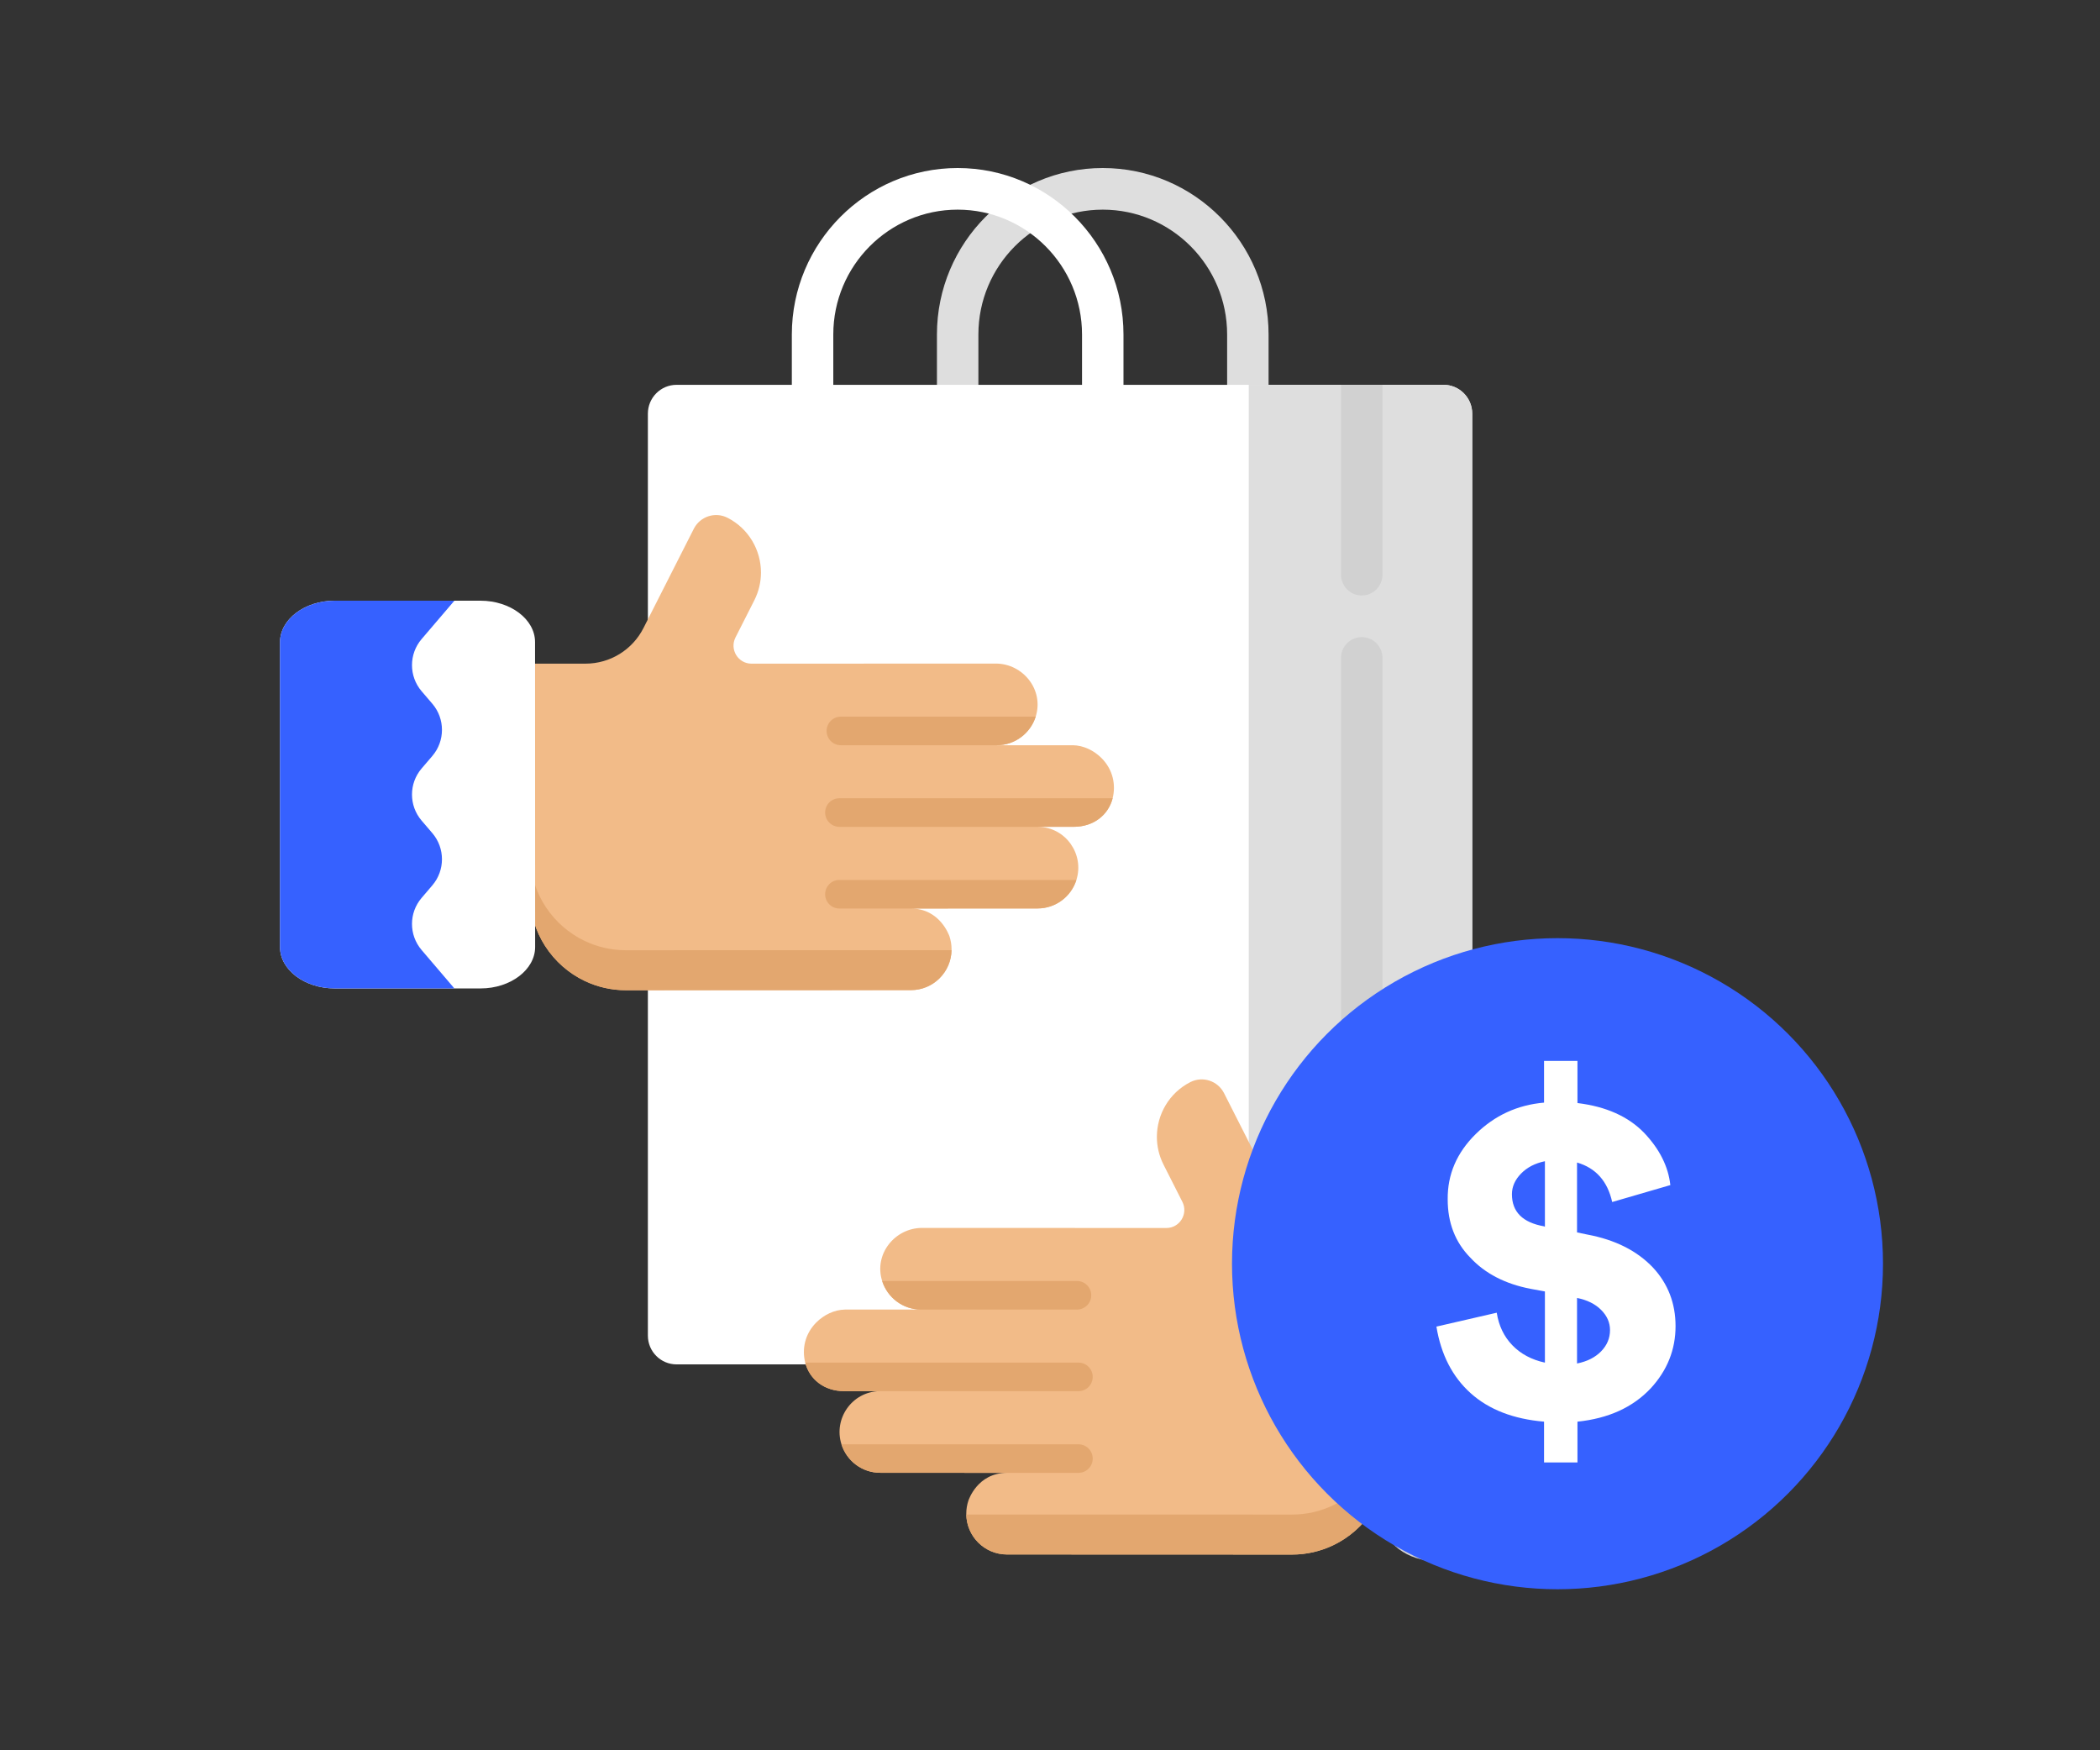 <?xml version="1.0" encoding="UTF-8" standalone="no"?>
<svg width="300px" height="250px" viewBox="0 0 300 250" version="1.1" xmlns="http://www.w3.org/2000/svg" xmlns:xlink="http://www.w3.org/1999/xlink">
    <rect x="0" y="0" width="300" height="250" fill="#333333" stroke="none"/>
    <!-- Generator: Sketch 41 (35326) - http://www.bohemiancoding.com/sketch -->
    <title>Artboard 2</title>
    <desc>Created with Sketch.</desc>
    <defs></defs>
    <g id="Page-1" stroke="none" stroke-width="1" fill="none" fill-rule="evenodd">
        <g id="Artboard-2">
            <path d="M178.265,65.993 C176.629,65.993 175.304,64.663 175.304,63.021 L175.304,47.777 C175.304,37.944 167.334,29.945 157.537,29.945 C147.741,29.945 139.77,37.945 139.77,47.777 L139.77,63.021 C139.77,64.663 138.445,65.993 136.809,65.993 C135.173,65.993 133.848,64.663 133.848,63.021 L133.848,47.777 C133.848,34.667 144.474,24 157.537,24 C170.599,24 181.225,34.667 181.225,47.777 L181.225,63.021 C181.225,64.663 179.9,65.993 178.265,65.993 L178.265,65.993 Z" id="Shape" fill="#DEDEDE"></path>
            <path d="M210.317,59.085 L210.317,190.768 C210.317,193.042 208.482,194.882 206.22,194.882 L96.656,194.882 C94.389,194.882 92.554,193.042 92.554,190.768 L92.554,59.085 C92.554,56.809 94.389,54.966 96.656,54.966 L206.22,54.966 C208.482,54.966 210.317,56.809 210.317,59.085 L210.317,59.085 Z" id="Shape" fill="#FFFFFF"></path>
            <path d="M210.317,190.768 C210.317,193.042 208.482,194.882 206.22,194.882 L178.398,194.882 L178.398,54.966 L206.22,54.966 C208.482,54.966 210.317,56.809 210.317,59.085 L210.317,190.768 Z" id="Shape" fill="#DEDEDE"></path>
            <path d="M194.536,91 C192.901,91 191.575,92.332 191.575,93.972 L191.575,194.882 L197.498,194.882 L197.498,93.972 C197.498,92.332 196.171,91 194.536,91 L194.536,91 Z M191.575,54.966 L191.575,82.082 C191.575,83.723 192.901,85.055 194.536,85.055 C196.171,85.055 197.498,83.723 197.498,82.082 L197.498,54.966 L191.575,54.966 Z" id="Shape" fill="#D1D1D1"></path>
            <path d="M157.537,71.924 C155.901,71.924 154.576,70.594 154.576,68.951 L154.576,47.777 C154.576,37.945 146.605,29.945 136.809,29.945 C127.012,29.945 119.042,37.945 119.042,47.777 L119.042,68.951 C119.042,70.594 117.716,71.924 116.081,71.924 C114.446,71.924 113.119,70.594 113.119,68.951 L113.119,47.777 C113.119,34.667 123.747,24 136.809,24 C149.871,24 160.498,34.667 160.498,47.777 L160.498,68.951 C160.498,70.592 159.172,71.924 157.537,71.924 Z" id="Shape" fill="#FFFFFF"></path>
            <path d="M170.041,154.566 C167.011,156.114 165.269,159.191 165.269,162.384 C165.269,163.723 165.575,165.08 166.22,166.354 L168.908,171.659 C169.777,173.37 168.538,175.4 166.624,175.4 L156.251,175.397 L131.721,175.389 C127.852,175.389 124.804,179.126 126.022,182.971 C126.767,185.329 128.974,187.049 131.562,187.052 C120.1,187.048 120.752,187.048 120.703,187.052 C119.186,187.08 117.701,187.801 116.61,188.894 C114.974,190.537 114.542,192.706 115.031,194.625 C115.644,197.023 117.755,198.703 120.582,198.703 L125.745,198.703 C125.704,198.703 125.663,198.703 125.625,198.706 C121.712,198.784 119.047,202.64 120.207,206.295 C120.948,208.654 123.146,210.364 125.743,210.364 L143.851,210.376 C139.612,210.376 138.378,214.278 138.349,214.317 C138.151,214.911 138.039,215.539 138.039,216.203 C138.038,219.421 140.639,222.03 143.846,222.033 L184.464,222.047 L184.57,222.047 C186.677,222.047 188.673,221.567 190.457,220.715 C195.07,218.512 198.263,213.798 198.284,208.332 L198.23,177.519 C198.23,176.798 198.177,176.091 198.071,175.4 L190.324,175.4 C186.831,175.4 183.632,173.432 182.05,170.306 L174.863,156.141 C173.966,154.371 171.806,153.663 170.041,154.566 L170.041,154.566 Z" id="Shape" fill="#F2BB88"></path>
            <path d="M154.07,206.295 L120.207,206.295 C120.948,208.654 123.146,210.364 125.743,210.364 L143.851,210.376 L154.07,210.376 C155.192,210.376 156.103,209.46 156.103,208.335 C156.101,207.209 155.191,206.295 154.07,206.295 Z" id="Shape" fill="#E3A76F"></path>
            <path d="M154.07,194.625 L115.031,194.625 C115.644,197.023 117.755,198.703 120.582,198.703 L125.745,198.703 C125.704,198.703 125.663,198.703 125.625,198.706 L154.07,198.706 C155.191,198.706 156.101,197.793 156.101,196.666 C156.101,195.538 155.191,194.625 154.07,194.625 Z" id="Shape" fill="#E3A76F"></path>
            <path d="M120.703,187.052 L131.562,187.052 C120.1,187.048 120.752,187.048 120.703,187.052 Z" id="Shape" fill="#E3A76F"></path>
            <path d="M153.861,182.971 L126.022,182.971 C126.767,185.329 128.973,187.049 131.561,187.052 L153.859,187.052 C154.982,187.052 155.892,186.137 155.892,185.012 C155.894,183.885 154.982,182.971 153.861,182.971 L153.861,182.971 Z" id="Shape" fill="#E3A76F"></path>
            <path d="M198.275,203.058 C198.092,208.335 194.945,212.86 190.457,215.003 C188.673,215.855 186.675,216.333 184.57,216.333 L184.464,216.333 L138.042,216.326 C138.101,219.487 140.679,222.03 143.845,222.033 L184.464,222.047 L184.57,222.047 C186.675,222.047 188.673,221.568 190.457,220.717 C195.07,218.512 198.262,213.798 198.284,208.332 L198.275,203.058 Z" id="Shape" fill="#E3A76F"></path>
            <path d="M205.321,223 L226.157,223 C230.447,223.003 233.976,220.346 233.976,217.097 L233.976,173.548 C233.976,170.299 230.471,167.623 226.181,167.62 L205.345,167.62 C201.057,167.617 197.546,170.277 197.543,173.523 L197.53,217.076 C197.527,220.322 201.034,223 205.321,223 Z" id="Shape" fill="#D2D2D7"></path>
            <path d="M211.781,223 L226.157,223 C230.447,223.003 233.976,220.346 233.976,217.097 L233.976,173.548 C233.976,170.299 230.471,167.623 226.181,167.62 L211.781,167.62 L211.781,223 Z" id="Shape" fill="#5596FB"></path>
            <path d="M222.456,209.202 C224.681,209.202 226.501,211.029 226.501,213.262 C226.501,215.495 224.681,217.322 222.456,217.322 C220.231,217.322 218.411,215.495 218.411,213.262 C218.411,211.029 220.231,209.202 222.456,209.202 Z" id="Shape" fill="#0956C6"></path>
            <path d="M103.936,73.958 C106.967,75.507 108.71,78.583 108.71,81.777 C108.71,83.116 108.403,84.473 107.758,85.747 L105.069,91.052 C104.202,92.763 105.441,94.793 107.355,94.793 L117.726,94.79 L142.256,94.781 C146.126,94.781 149.175,98.519 147.956,102.363 C147.21,104.722 145.005,106.441 142.417,106.444 C151.588,106.442 153.215,106.439 153.274,106.444 C154.793,106.471 156.278,107.192 157.367,108.286 C159.011,109.937 159.429,112.128 158.948,114.019 C158.335,116.416 156.224,118.097 153.397,118.097 L148.233,118.097 C148.273,118.097 148.314,118.097 148.352,118.1 C152.264,118.175 154.93,122.03 153.77,125.688 C153.031,128.046 150.833,129.757 148.236,129.757 L130.127,129.767 C134.314,129.767 135.598,133.669 135.63,133.71 C135.826,134.302 135.938,134.931 135.938,135.596 C135.941,138.813 133.34,141.423 130.133,141.426 L89.513,141.44 L89.408,141.44 C87.302,141.44 85.304,140.96 83.521,140.108 C78.907,137.905 75.716,133.189 75.693,127.724 L75.747,96.911 C75.747,96.191 75.802,95.484 75.908,94.791 L83.654,94.791 C87.148,94.791 90.345,92.825 91.929,89.699 L99.114,75.532 C100.011,73.762 102.172,73.055 103.936,73.958 L103.936,73.958 Z" id="Shape" fill="#F2BB88"></path>
            <path d="M119.909,125.686 L153.77,125.686 C153.031,128.046 150.833,129.757 148.236,129.757 L130.127,129.767 L119.908,129.767 C118.787,129.767 117.876,128.853 117.876,127.727 C117.876,126.6 118.787,125.686 119.909,125.686 L119.909,125.686 Z" id="Shape" fill="#E3A76F"></path>
            <path d="M119.909,114.019 L158.948,114.019 C158.335,116.414 156.224,118.097 153.397,118.097 L148.233,118.097 C148.273,118.097 148.314,118.097 148.352,118.1 L119.909,118.1 C118.787,118.1 117.876,117.184 117.876,116.059 C117.876,114.929 118.787,114.019 119.909,114.019 L119.909,114.019 Z" id="Shape" fill="#E3A76F"></path>
            <path d="M153.274,106.444 L142.417,106.444 C151.588,106.441 153.215,106.439 153.274,106.444 Z" id="Shape" fill="#E3A76F"></path>
            <path d="M120.118,102.363 L147.957,102.363 C147.212,104.722 145.005,106.441 142.417,106.444 L120.118,106.444 C118.996,106.444 118.085,105.53 118.085,104.403 C118.085,103.278 118.996,102.363 120.118,102.363 L120.118,102.363 Z" id="Shape" fill="#E3A76F"></path>
            <path d="M75.702,122.449 C75.886,127.727 79.033,132.251 83.521,134.395 C85.305,135.247 87.302,135.725 89.408,135.725 L89.513,135.725 L135.935,135.717 C135.876,138.878 133.299,141.423 130.133,141.424 L89.513,141.438 L89.408,141.438 C87.302,141.438 85.305,140.96 83.521,140.108 C78.909,137.905 75.716,133.189 75.693,127.724 L75.702,122.449 Z" id="Shape" fill="#E3A76F"></path>
            <path d="M76.448,135.256 C76.452,138.502 72.941,141.182 68.658,141.182 L47.822,141.182 C43.53,141.182 40,138.526 40,135.276 L40,91.729 C40,88.479 43.506,85.803 47.794,85.8 L68.634,85.8 C72.922,85.8 76.432,88.456 76.436,91.705 L76.448,135.256 Z" id="Shape" fill="#FFFFFF"></path>
            <path d="M64.914,141.182 L47.822,141.182 C43.53,141.182 40,138.526 40,135.276 L40,91.729 C40,88.479 43.506,85.803 47.794,85.8 L64.914,85.8 L60.228,91.284 C58.399,93.425 58.399,96.588 60.228,98.728 L61.768,100.527 C63.595,102.667 63.595,105.829 61.768,107.97 L60.228,109.769 C58.399,111.91 58.399,115.068 60.228,117.208 L61.768,119.007 C63.595,121.151 63.595,124.309 61.768,126.45 L60.228,128.254 C58.399,130.393 58.399,133.552 60.228,135.692 L64.914,141.182 Z" id="Shape" fill="#3661FF"></path>
            <circle id="Oval" fill="#3661FF" cx="222.5" cy="180.5" r="46.5"></circle>
            <path d="M239.364,189.422 C239.364,192.77 238.186,195.725 235.83,198.288 C233.267,201.016 229.775,202.607 225.352,203.062 L225.352,208.89 L220.578,208.89 L220.578,203.062 C216.197,202.69 212.704,201.336 210.1,199.001 C207.496,196.666 205.863,193.493 205.202,189.484 L213.82,187.5 C214.109,189.36 214.853,190.91 216.052,192.15 C217.251,193.39 218.801,194.217 220.702,194.63 L220.702,184.462 L218.656,184.09 C215.019,183.387 212.146,181.899 210.038,179.626 C207.889,177.435 206.814,174.666 206.814,171.318 C206.773,167.763 208.106,164.653 210.813,161.987 C213.52,159.321 216.775,157.823 220.578,157.492 L220.578,151.54 L225.352,151.54 L225.352,157.554 C229.444,158.05 232.627,159.476 234.9,161.832 C237.091,164.147 238.331,166.627 238.62,169.272 L230.312,171.69 C229.651,168.714 227.977,166.833 225.29,166.048 L225.29,176.03 L226.778,176.34 C230.746,177.084 233.867,178.655 236.14,181.052 C238.289,183.367 239.364,186.157 239.364,189.422 Z M220.578,175.162 L220.702,175.224 L220.702,165.862 C219.297,166.151 218.16,166.74 217.292,167.629 C216.424,168.518 215.99,169.499 215.99,170.574 C215.99,173.095 217.519,174.625 220.578,175.162 Z M225.29,185.392 L225.29,194.754 C226.737,194.465 227.884,193.886 228.731,193.018 C229.578,192.15 230.002,191.137 230.002,189.98 C230.002,188.905 229.578,187.944 228.731,187.097 C227.884,186.25 226.737,185.681 225.29,185.392 Z" id="$" fill="#FFFFFF"></path>
        </g>
    </g>
</svg>